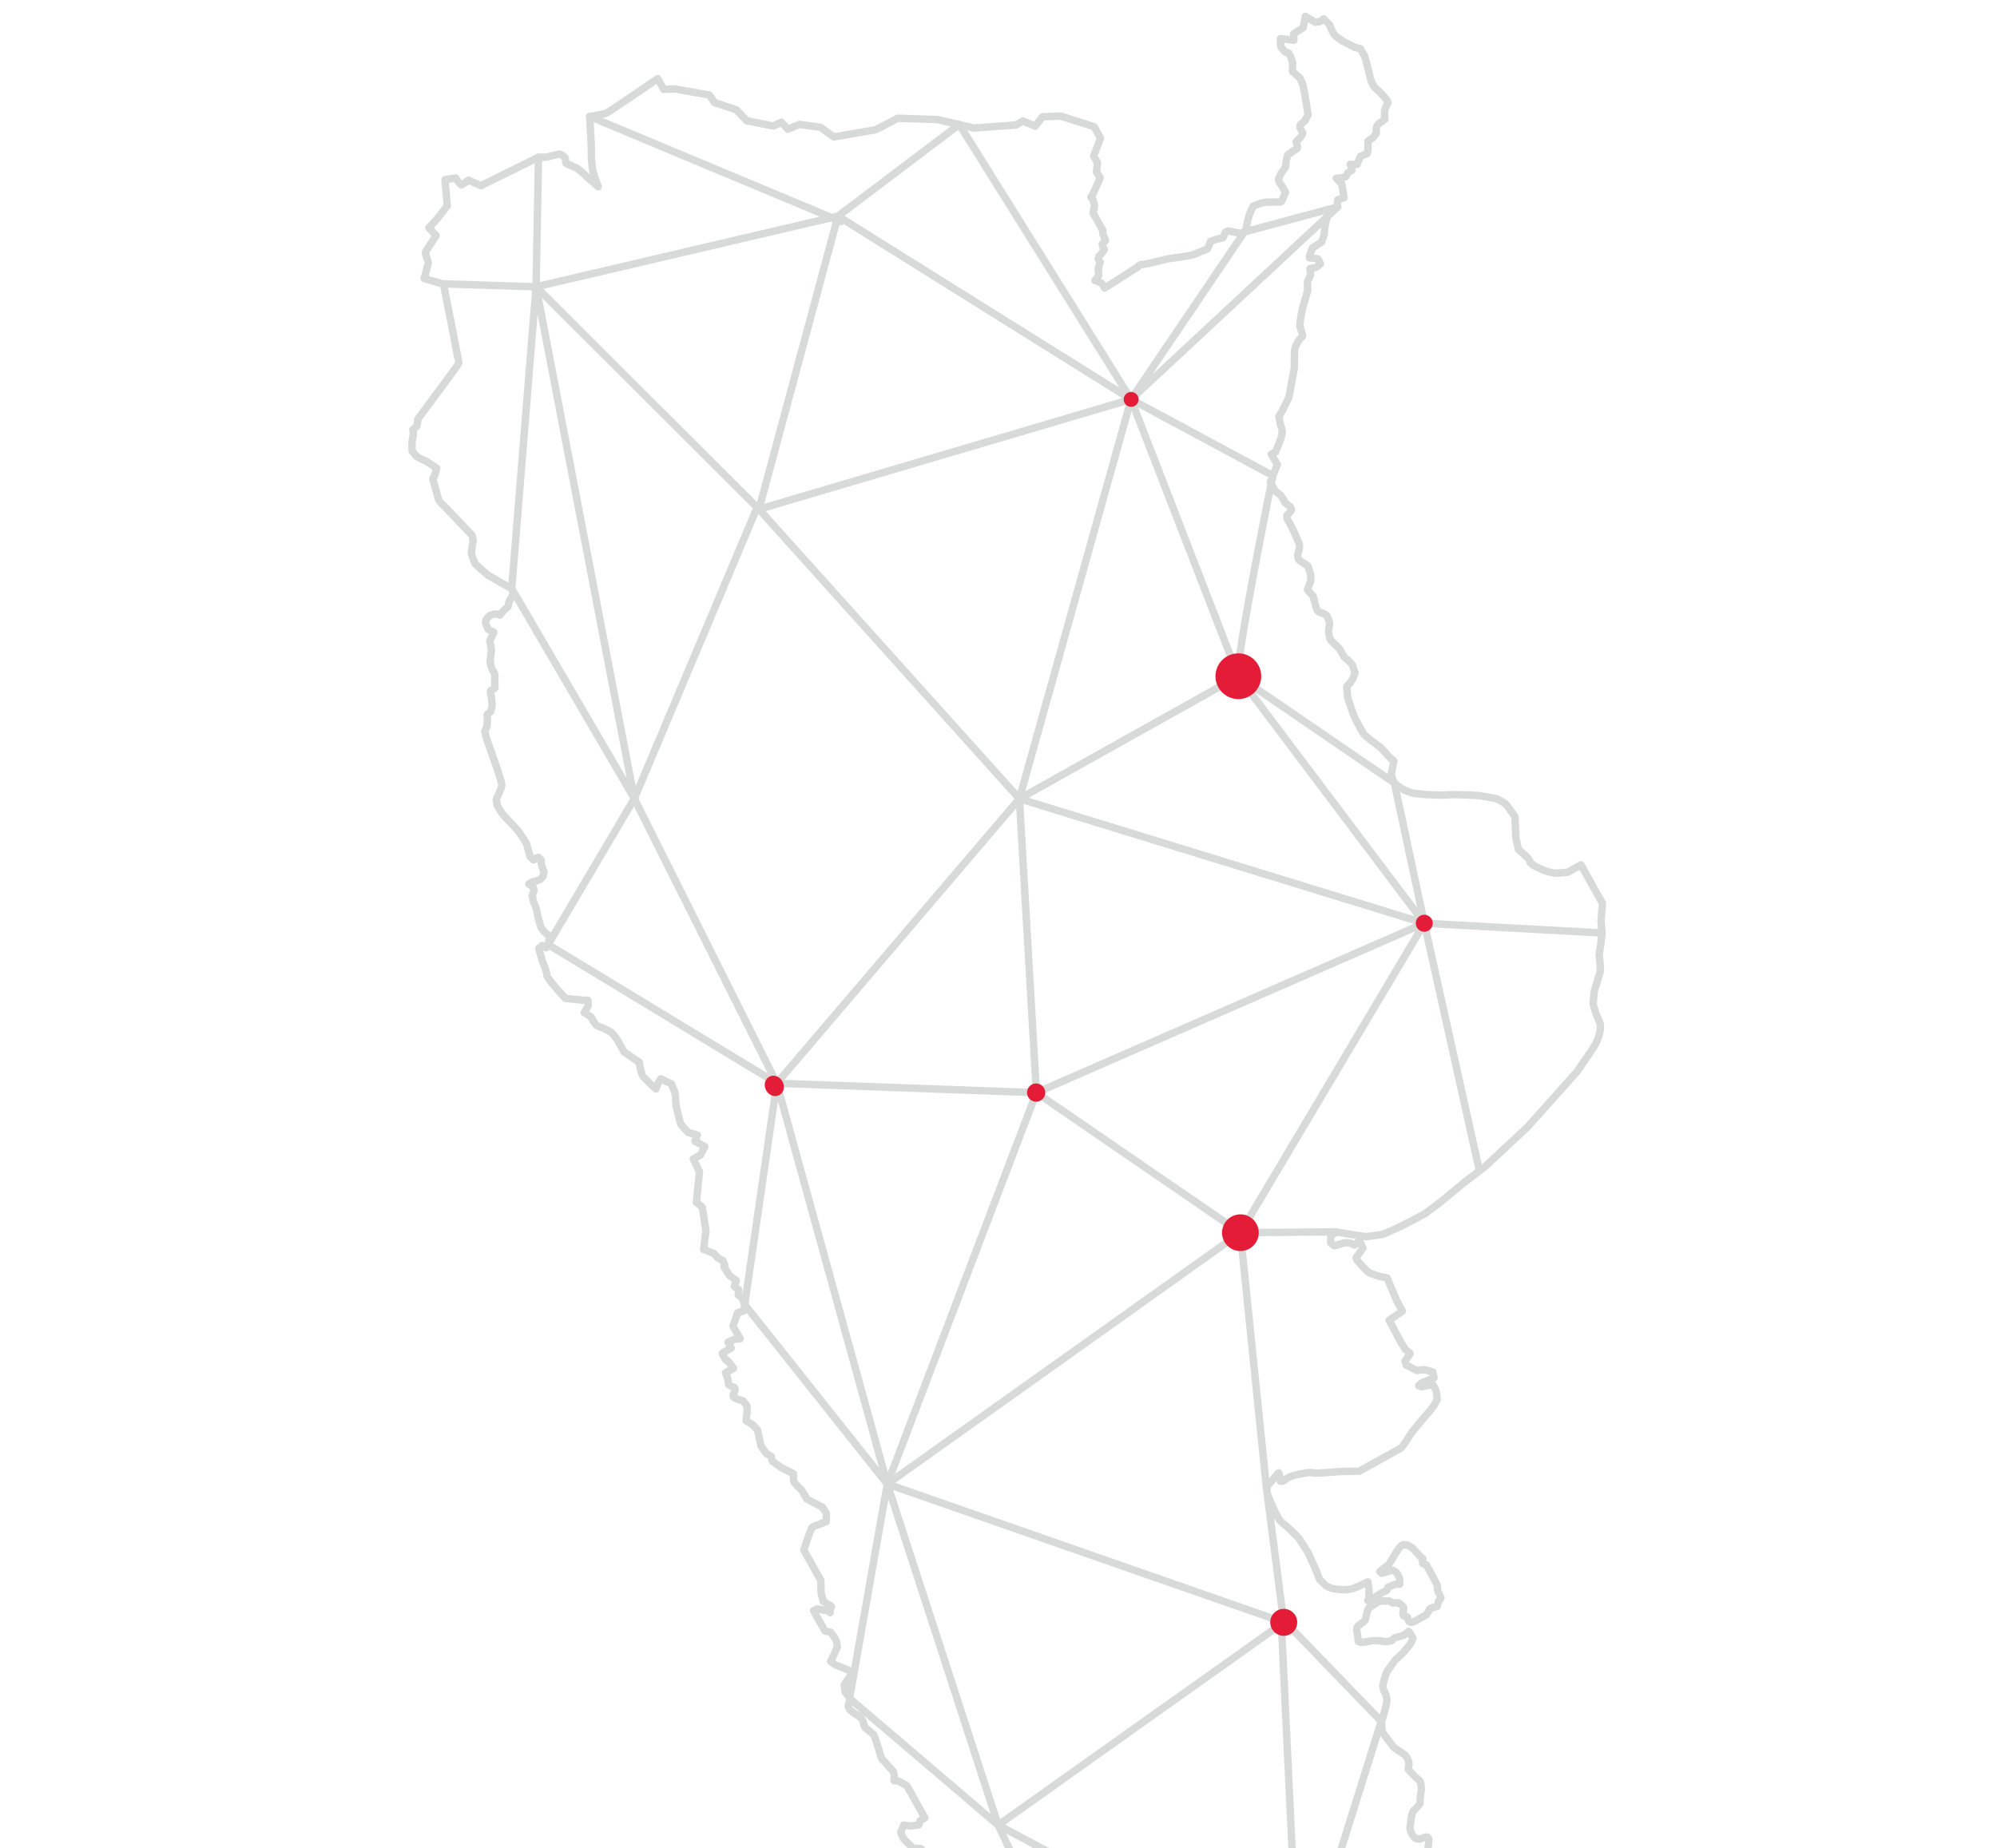 <svg width="323" height="299" viewBox="0 0 323 299" fill="none" xmlns="http://www.w3.org/2000/svg">
<g clip-path="url(#clip0_2169_41653)">
<path d="M263.829 422.31L258.547 423.168L255.148 423.253L251.29 425.413C251.29 425.413 246.8 424.762 246.447 424.81C246.098 424.866 232.411 432.386 232.115 432.551C231.819 432.717 225.428 435.815 225.428 435.815L225.828 434.137L222.37 432.818L220.515 432.782L219.135 431.498L218.438 431.434C218.438 431.434 217.94 431.844 217.884 431.744C217.827 431.643 218.136 430.231 218.136 430.231C218.136 430.231 218.2 429.576 218.096 429.155C217.993 428.733 217.908 428.508 217.827 428.364C217.746 428.219 217.426 427.927 217.426 427.927L216.749 427.397L216.85 426.647L216.98 425.979L215.839 425.107L214.454 424.494C214.454 424.494 214.19 424.154 214.115 424.006C214.041 423.858 213.787 422.918 213.787 422.918L214.856 422.303L215.081 422.069C215.081 422.069 214.426 420.883 214.31 420.692C214.189 420.504 213.335 419.214 213.335 419.214L212.52 418.926C212.52 418.926 212.021 418.388 211.934 418.263C211.848 418.138 211.76 417.08 211.76 417.08L211.383 416.82L210.161 416.852L209.32 416.901L208.9 417.863L208.822 418.345L208.634 418.821L206.83 418.403L206.333 419.672C206.333 419.672 205.944 420.674 205.875 420.862C205.806 421.049 205.414 422.061 205.414 422.061L205.013 422.6L204.066 423.774C204.066 423.774 203.501 423 203.527 422.811C203.554 422.623 203.399 421.636 203.399 421.636L202.374 421.326L200.714 421.197C200.714 421.197 200.821 421.328 200.381 420.897C199.941 420.465 199.659 420.02 199.556 419.822C199.447 419.627 198.728 418.402 198.728 418.402L197.828 418.344C197.828 418.344 198.119 418.082 198.145 417.877C198.171 417.672 198.132 417.174 198.132 417.174L197.284 416.914C197.284 416.914 197.142 417.191 196.92 416.795L196.283 415.657L195.973 415.665L195.522 415.612L195.13 415.03L195.099 414.089L195.098 413.495L194.54 412.395L193.239 412.536L192.497 410.325C192.497 410.325 192.957 408.002 192.979 407.642C193.001 407.283 192.929 404.317 192.929 404.317L192.122 400.498L190.949 398.816C190.949 398.816 190.676 397.945 190.679 397.729C190.682 397.512 190.78 394.541 190.78 394.541L192.303 394.16L193.526 390.039L191.977 387.626L190.619 386.115L192.299 384.968L191.237 382.804L192.603 382.039L192.501 381.576L190.871 380.687L189.813 378.9L188.899 379.114L188.14 378.333L187.546 377.435L186.445 377.564L186.527 376.56L185.587 375.087L185.314 374.496L185.965 373.339L185.749 371.122L184.759 369.561L186.596 365.65L185.808 364.183L187.08 364.033L187.312 363.341L186.874 362.529L186.469 362.203L185.526 361.995L185.449 361.46L185.142 360.88C185.142 360.88 184.897 360.901 184.593 360.683C184.286 360.459 183.217 358.446 183.217 358.446C183.217 358.446 183.765 357.859 183.891 357.656C184.017 357.454 184.68 356.29 184.83 355.834C184.97 355.375 185.087 354.905 185.087 354.905C185.087 354.905 182.598 352.111 182.422 351.945C182.246 351.779 181.715 351.39 181.414 350.749C181.113 350.108 180.641 349.398 180.641 349.398L179.365 348.964L178.576 348.736L179.511 347.098L180.004 345.558L179.529 344.295L178.901 343.837L177.852 343.764L177.273 343.823L175.163 339.684L175.783 338.693C175.783 338.693 176.372 338.388 176.506 338.288C176.641 338.188 176.991 338.017 176.991 338.017L177.699 337.2L176.079 336.653L177.161 335.485L177.291 334.033L175.656 333.032C175.656 333.032 173.769 332.039 173.626 331.946C173.483 331.852 173.113 331.531 172.938 331.248C172.76 330.96 172.592 330.674 172.592 330.674L169.64 331.632L168.007 332.125L167.115 331.98L166.475 330.777L168.111 329.861L169.045 328.901C169.045 328.901 170.079 328.768 170.167 328.645C170.255 328.521 171.272 327.34 171.43 327.194C171.588 327.048 172.082 326.705 172.082 326.705L174.106 326.762L174.47 326.187L173.479 324.032L174.161 322.948C174.161 322.948 173.465 321.851 173.253 321.738C173.035 321.629 172.527 321.269 172.23 321.27C171.933 321.271 171.28 321.24 170.846 321.425C170.412 321.61 169.809 321.906 169.809 321.906L167.235 323.347L166.384 324.219L166.022 324.356L165.693 324.21C165.693 324.21 165.174 323.682 165.148 323.267C165.116 322.855 164.837 321.707 164.837 321.707L163.908 320.814L163.588 320.523L164.262 319.674L163.775 317.047L161.641 315.582L162.742 313.297L162.383 313.127C162.383 313.127 161.799 313.222 161.607 313.189C161.422 313.152 159.349 312.33 159.349 312.33L158.172 312.072L156.984 310.423L157.893 309.477L157.89 307.95C157.89 307.95 156.45 307.666 155.797 307.519C155.151 307.369 154.123 306.92 153.834 306.759C153.546 306.598 151.617 305.943 151.617 305.943L150.839 304.76L150.32 303.67C150.32 303.67 149.637 303.144 149.604 302.923C149.571 302.702 149.609 301.144 149.627 300.911C149.639 300.681 149.853 300.058 149.692 299.875C149.532 299.692 148.908 299.05 148.908 299.05C148.908 299.05 147.807 299.047 147.651 298.945C147.504 298.845 146.755 298.083 146.607 297.951C146.455 297.813 146.167 297.52 145.982 297.16C145.798 296.801 145.685 296.393 145.685 296.393L146.179 295.266L147.335 295.412L148.611 295.226L148.819 294.549L149.585 294.087L146.667 288.872L145.221 288.12L144.83 288.042C144.83 288.042 144.51 288.386 144.615 287.658C144.72 286.93 144.468 286.567 144.468 286.567L142.634 284.546C142.634 284.546 142.277 283.614 142.233 283.357C142.189 283.101 141.353 280.662 141.353 280.662L139.842 279.409L139.578 278.466C139.578 278.466 139.387 277.888 138.814 277.573C138.24 277.257 137.444 276.662 137.366 276.508C137.288 276.353 137.19 275.986 137.19 275.986C137.19 275.986 137.494 275.081 137.419 274.801C137.345 274.52 136.674 273.69 136.674 273.69L136.563 272.546L137.497 271.173C137.497 271.173 137.771 270.614 137.568 270.414C137.365 270.214 136.655 269.95 136.458 269.879C136.265 269.813 135.103 269.332 135.103 269.332L134.351 268.786L134.92 267.617L135.437 266.444C135.437 266.444 135.372 265.885 135.262 265.468C135.153 265.05 134.355 264.067 134.355 264.067L133.442 263.884L131.59 260.576L132.175 260.29L132.949 260.418C132.949 260.418 133.516 260.531 133.9 260.596C134.281 260.656 134.256 261.232 134.281 260.656C134.312 260.077 134.504 259.903 134.504 259.903L133.157 259.063C133.157 259.063 132.808 257.804 132.802 257.601C132.796 257.398 132.765 255.689 132.765 255.689L130.009 250.764C130.009 250.764 131.191 247.087 131.414 247.028C131.638 246.969 133.653 246.139 133.653 246.139L133.654 244.783L133.003 243.826L130.522 242.538C130.522 242.538 129.744 241.09 129.469 240.864C129.194 240.638 128.53 239.969 128.421 239.7C128.311 239.43 128.328 238.397 128.328 238.397L126.362 237.424L124.882 236.36L124.761 235.643L123.893 235.08L123.094 233.949L122.511 231.327L121.783 230.528L120.676 229.834C120.676 229.834 120.691 229.388 120.753 229.13C120.815 228.873 120.85 228.225 120.837 228.026C120.825 227.826 120.796 227.421 120.796 227.421L120.178 226.627C120.178 226.627 119.595 226.441 119.399 226.402C119.2 226.357 118.667 226.068 118.667 226.068L118.569 225.702L118.924 224.859L118.824 224.502L118.293 224.262L117.851 223.989L117.745 223.165L117.349 222.089L118.646 221.364L117.684 220.118C117.684 220.118 117.427 220.22 117.248 219.767C117.069 219.314 116.658 219.007 116.916 218.863L118.281 218.098L117.743 217.136C117.743 217.136 118.752 216.679 118.906 216.658C119.06 216.638 119.722 216.581 119.722 216.581L118.556 214.557L119.305 212.395L120.028 212.165L120.303 212.052L120.443 211.09L120.066 210.004L119.414 209.518L119.465 208.663L118.764 208.089L119.088 207.148C119.088 207.148 118.094 206.523 117.882 206.204C117.674 205.891 117.098 204.907 117.098 204.907L117.204 204.535L116.888 203.91C116.888 203.91 116.197 203.578 116.079 203.471C115.961 203.363 115.42 202.766 115.42 202.766L113.812 202.137L114.182 199.105C114.182 199.105 113.797 196.587 113.763 196.407C113.729 196.228 113.571 195.267 113.571 195.267L112.632 194.521L113.137 189.588L112.135 187.488L113.325 186.823L113.989 185.484L112.39 184.62L112.786 183.63L111.297 183.199C111.297 183.199 110.245 182.087 110.136 181.892C110.026 181.697 109.43 179.288 109.377 179.045C109.324 178.802 109.233 177.06 109.197 176.891C109.166 176.718 108.596 175.36 108.596 175.36L106.879 174.537L106.436 175.223L106.089 176.169C106.089 176.169 104.966 175.195 104.869 175.051C104.771 174.907 104.088 174.232 103.983 174.118C103.877 174.003 103.557 172.869 103.557 172.869L103.407 171.863L100.94 170.187C100.94 170.187 100.075 168.598 99.824 168.193C99.572 167.789 98.861 166.989 98.861 166.989L97.422 166.266C97.422 166.266 96.67 166.059 96.41 165.816C96.15 165.574 95.588 164.509 95.588 164.509L94.492 163.792L95.141 162.736L95.082 161.818L94.262 161.815L91.465 161.53C91.465 161.53 88.409 158.284 88.448 157.75C88.488 157.215 87.744 155.575 87.744 155.575L87.147 153.431L87.69 152.953L88.327 153.324L88.647 152.847L88.815 151.936L88.835 151.454C88.835 151.454 87.697 150.455 87.572 150.203C87.441 149.954 87.091 148.663 87.05 148.471C87.008 148.28 86.758 147.123 86.758 147.123C86.758 147.123 86.558 146.442 86.44 146.26C86.322 146.078 86.086 144.947 86.086 144.947L86.383 144.045L86.184 143.454L85.545 143.035C85.545 143.035 86.005 142.662 86.263 142.634C86.519 142.606 87.328 142.293 87.328 142.293L87.715 141.936L87.884 141.677L87.99 141.113L87.551 139.856L87.526 139.102L87.058 138.694L86.257 139.11L85.733 138.585L85.174 136.494C85.174 136.494 84.098 134.734 83.675 134.26C83.253 133.786 81.626 132.119 81.355 131.784C81.081 131.441 80.46 130.376 80.46 130.376C80.46 130.376 80.256 129.524 80.266 129.32C80.276 129.117 81.202 127.566 81.155 126.981C81.109 126.395 80.332 124.137 80.332 124.137C80.332 124.137 78.756 119.666 78.7 119.491C78.643 119.317 78.402 118.369 78.402 118.369L78.779 117.448L78.826 116.29L78.79 115.591L79.386 115.076C79.386 115.076 79.632 114.187 79.607 113.994C79.582 113.802 79.453 112.552 79.453 112.552C79.453 112.552 79.139 111.696 79.453 111.652C79.774 111.604 80.052 111.259 80.052 111.259L80.016 109.866C80.016 109.866 80.176 108.926 79.824 108.652C79.469 108.372 79.266 106.99 79.266 106.99L79.368 106.049L79.505 105.097L79.208 103.71L79.871 102.266C79.871 102.266 79.084 101.954 78.955 101.811C78.832 101.666 78.518 100.676 78.518 100.676C78.518 100.676 78.561 100.339 78.675 100.159C78.79 99.98 79.244 99.552 79.244 99.552L80.112 99.33L80.776 99.38C80.776 99.38 80.729 99.811 81.147 99.156C81.566 98.5 82.286 98.237 82.24 97.875C82.195 97.512 82.48 97.063 82.609 96.85C82.745 96.634 83.004 96.109 83.004 96.109L82.757 95.239C82.757 95.239 79.087 93.155 78.924 93.056C78.755 92.961 76.816 91.18 76.816 91.18C76.816 91.18 76.248 89.738 76.245 89.451C76.237 89.157 76.528 87.475 76.528 87.475L76.365 86.624C76.365 86.624 73.37 83.444 73.045 83.113C72.719 82.783 71.069 81.105 70.985 80.954C70.9 80.803 70.514 79.301 70.514 79.301L69.996 77.46L70.354 76.813L70.627 75.736L69.057 74.689C69.057 74.689 67.487 73.966 67.317 73.78C67.147 73.594 66.597 72.952 66.628 72.712C66.659 72.471 66.648 71.403 66.648 71.403L66.877 70.144L66.762 69.539L67.425 68.937L67.612 67.75C67.612 67.75 68.474 66.573 68.591 66.442C68.708 66.311 74.15 58.977 74.202 58.775C74.254 58.572 71.719 45.948 71.719 45.948L68.608 45.071C68.608 45.071 69.265 42.613 69.285 42.544C69.304 42.475 68.69 40.92 68.811 40.752C68.932 40.586 70.548 38.111 70.548 38.111L69.367 36.856C69.367 36.856 70.384 35.75 70.603 35.52C70.818 35.284 72.35 33.312 72.35 33.312C72.35 33.312 72.118 30.534 72.07 30.271C72.023 30.009 71.989 29.078 71.989 29.078L73.701 28.797C73.701 28.797 74.437 29.98 74.661 29.879C74.886 29.778 75.787 29.158 75.787 29.158L77.778 30.042L87.112 25.438L88.32 25.439C88.32 25.439 90.025 25.014 90.181 24.984C90.338 24.954 90.486 24.863 90.754 25.002C91.022 25.141 91.413 25.501 91.413 25.501L91.535 26.399C91.535 26.399 91.688 26.495 92.061 26.658C92.433 26.821 92.824 26.974 93.138 27.121C93.458 27.264 94.067 27.807 94.067 27.807C94.067 27.807 95.237 28.878 95.638 29.224C96.035 29.58 96.758 30.208 96.758 30.208C96.758 30.208 95.951 27.892 95.885 27.657C95.815 27.415 95.643 25.305 95.643 25.305C95.643 25.305 95.655 23.82 95.63 23.495C95.606 23.171 95.384 18.875 95.384 18.875C95.384 18.875 97.729 18.413 98.02 18.342C98.31 18.27 106.38 12.721 106.38 12.721L107.355 14.463C107.355 14.463 109.007 14.357 109.294 14.411C109.586 14.462 114.747 15.382 114.747 15.382L115.575 16.595L119.113 17.762L120.77 19.528L125.079 20.387L126.381 19.774L127.421 20.894L129.312 20.124L132.718 20.597L134.857 22.159C134.857 22.159 141.34 21.042 141.546 21.01C141.751 20.977 145.191 19.134 145.191 19.134L151.623 19.343L157.515 20.712L164.347 20.218L165.421 19.567L167.443 20.418L168.602 18.901L171.567 18.779L176.972 20.504L178.003 22.347L176.891 25.249L177.512 26.314L177.345 27.787L177.933 28.779L176.902 31.116L176.693 31.555L176.433 31.874L176.823 32.408L177.032 33.356L176.795 34.455L178.372 37.273C178.372 37.273 178.318 37.708 178.442 38.019C178.567 38.329 178.813 38.902 178.813 38.902L178.266 39.505L178.4 39.967L178.615 40.351L178.292 40.895L177.746 41.456L177.632 41.843L177.95 42.441L177.61 43.532C177.662 43.817 177.623 43.318 177.662 43.817C177.701 44.315 177.691 44.577 177.691 44.577C177.691 44.577 177.511 44.876 177.404 45.01C177.297 45.144 177.104 45.376 177.104 45.376L178.121 45.774L178.489 46.27L178.676 46.603L179.943 45.795L184.067 43.164C184.067 43.164 184.274 42.767 184.702 42.793C185.129 42.818 188.927 41.865 188.927 41.865C188.927 41.865 192.297 41.416 192.8 41.267C193.303 41.117 195.319 40.245 195.319 40.245L195.809 39.038C195.809 39.038 196.666 38.723 197.034 38.641C197.405 38.566 197.819 38.45 197.819 38.45L198.165 37.62C198.165 37.62 198.524 37.345 198.728 37.371C198.929 37.39 200.478 37.721 200.478 37.721C200.478 37.721 201.003 37.816 201.268 37.552C201.533 37.288 201.492 37.377 201.651 36.42C201.81 35.464 202.181 34.472 202.181 34.472L202.697 33.34C202.697 33.34 204.017 32.833 204.259 32.78C204.499 32.72 205.591 32.679 205.898 32.68C206.205 32.682 207.165 32.773 207.285 32.573C207.411 32.371 207.918 31.12 207.918 31.12C207.918 31.12 207.483 30.373 207.383 30.164C207.283 29.956 206.91 29.496 206.91 29.496L206.775 29.018L206.98 28.498L207.259 27.979L207.928 27.002L208.048 25.976L208.268 25.084C208.268 25.084 208.989 24.541 209.13 24.453C209.278 24.363 209.631 24.181 209.798 24.022C209.971 23.859 209.636 22.98 209.636 22.98L210.511 21.987L210.724 21.512L210.284 20.726L210.281 20.233L211.074 19.508L211.566 18.571C211.566 18.571 210.931 14.202 210.688 13.619C210.444 13.037 210.234 12.601 210.234 12.601L209.049 11.563L209.081 10.157L208.761 9.172L208.423 8.568L207.876 8.403L207.233 7.697L207.114 7.293L207.116 6.234L209.282 6.501L209.247 5.463L210.778 4.491L211.135 2.647L212.752 3.617L213.492 3.492L214.088 3.051L215.04 3.997C215.04 3.997 215.593 5.562 216.106 5.903C216.619 6.244 216.98 6.579 217.505 6.822C218.03 7.065 219.091 7.661 219.091 7.661L220.037 7.875C220.037 7.875 220.504 8.695 220.667 9.001C220.83 9.306 221.102 10.517 221.22 10.905C221.338 11.293 221.598 12.585 221.723 12.895C221.843 13.2 221.937 13.544 222.106 13.846C222.275 14.148 222.996 14.727 223.178 14.906C223.358 15.094 224.259 16.069 224.334 16.217C224.408 16.365 224.481 16.613 224.481 16.613L223.95 17.82L223.934 18.679L224.008 19.282C224.008 19.282 223.736 19.492 223.602 19.592C223.468 19.692 222.909 20.095 222.909 20.095C222.909 20.095 222.646 20.482 222.6 20.681C222.561 20.877 222.624 21.551 222.624 21.551L222.064 22.278L221.253 22.823L221.265 23.849L221.246 24.347L221.136 24.829L220.029 25.317L219.61 26.312L219.488 26.611L218.393 26.604C218.393 26.604 218.525 26.737 218.598 27.134L218.672 27.53L217.993 27.943L217.683 28.555L216.976 28.769L216.14 28.84L217.031 29.754C217.031 29.754 217.232 30.88 217.25 31.06C217.274 31.237 217.387 32 217.387 32L216.394 32.308L216.291 33.142L216.365 33.497L215.286 34.241L214.868 34.706L214.6 35.335L214.341 36.364C214.341 36.364 214.268 37.075 214.245 37.269C214.221 37.464 214.199 37.749 214.155 37.98C214.12 38.214 213.892 38.796 213.892 38.796L213.743 39.194L213.12 39.543L212.874 39.738L212.345 40.034C212.345 40.034 212.319 40.032 212.192 40.351C212.064 40.67 211.807 41.318 211.807 41.318L211.803 41.709L212.426 41.773L213.167 41.887L213.35 42.214L213.56 42.691C213.01 43.23 212.681 43.307 212.681 43.307L211.874 43.461L211.981 44.434L211.75 44.952L211.471 45.562C211.471 45.562 211.466 46.143 211.474 46.32C211.482 46.497 211.516 46.957 211.516 46.957L210.72 49.758C210.72 49.758 210.496 50.775 210.445 51.01C210.395 51.245 210.199 52.535 210.24 52.711C210.28 52.886 210.62 53.952 210.69 54.194C210.759 54.436 210.185 54.873 210.185 54.873L209.609 55.881C209.609 55.881 209.573 55.876 209.45 56.366C209.328 56.856 209.357 59.508 209.357 59.508L208.462 64.304L207.337 66.577L206.856 67.4L207.085 68.593C207.085 68.593 207.423 69.685 207.399 69.921C207.374 70.158 207.205 70.889 207.019 71.34C206.837 71.797 206.646 72.284 206.614 72.359C206.582 72.435 206.35 73.069 206.35 73.069L205.614 73.481L206.608 75.155L205.863 76.968L205.482 78.032L206.056 79.057C206.056 79.057 205.947 79.201 206.305 79.472C206.669 79.739 207.173 80.167 207.173 80.167C207.173 80.167 207.523 80.673 207.614 80.821C207.698 80.972 207.679 81.189 207.975 81.436C208.264 81.688 208.61 81.907 208.61 81.907L208.883 82.365C208.883 82.365 208.916 82.512 208.723 82.744C208.53 82.976 208.164 83.354 208.164 83.354L208.149 83.875L208.997 85.391C209.078 85.535 210.088 87.812 210.088 87.812C210.088 87.812 210.238 88.463 210.2 88.617C210.162 88.77 209.866 89.852 209.866 89.852C209.866 89.852 210.013 90.514 210.057 90.563C210.102 90.613 211.57 91.567 211.57 91.567L212.006 93.025C212.006 93.025 212.068 93.89 211.951 94.154C211.831 94.411 211.467 95.4 211.467 95.4C211.467 95.4 211.837 95.87 211.982 95.996C212.13 96.127 212.397 96.457 212.397 96.457L212.895 98.351C212.895 98.351 213.061 98.943 213.434 99.049C213.807 99.154 214.503 99.466 214.612 99.587C214.724 99.714 215.092 100.739 215.062 100.938C215.039 101.132 214.846 101.984 214.897 102.195C214.949 102.405 214.989 103.126 215.155 103.422C215.32 103.718 216.605 104.89 216.605 104.89L217.374 106.236C217.374 106.236 218.638 107.312 218.742 107.601C218.846 107.89 219.025 108.417 219.056 108.59C219.086 108.763 219.272 108.593 219.079 109.09C218.882 109.58 218.907 109.64 218.671 110.045C218.435 110.45 218.018 110.856 218.018 110.856L217.813 111.111L217.978 112.853C217.978 112.853 218.922 115.736 219.128 116.133C219.333 116.53 220.376 118.466 220.566 118.732C220.755 118.997 221.338 119.448 221.539 119.6C221.74 119.751 223.299 120.927 223.299 120.927C223.299 120.927 224.162 121.865 224.5 122.246C224.834 122.621 225.442 123.148 225.442 123.148L225.025 125.281C225.025 125.281 225.36 126.515 225.552 126.696C225.745 126.877 226.588 127.512 226.969 127.721C227.35 127.929 228.404 128.321 228.846 128.372C229.284 128.416 230.506 128.533 230.879 128.564C231.252 128.594 233.443 128.64 233.443 128.64C233.443 128.64 234.498 128.562 235.095 128.55C235.698 128.534 238.08 128.655 238.792 128.686C239.504 128.717 242.061 129.211 242.061 129.211C242.061 129.211 243.373 129.914 243.51 130.027C243.642 130.144 245.034 132.115 245.034 132.115L245.189 135.671L245.621 137.461C245.621 137.461 247.392 138.882 247.42 139.288C247.449 139.693 248.187 140.081 248.613 140.297C249.043 140.519 249.964 140.937 250.388 141.03C250.805 141.127 251.422 141.253 251.625 141.263C251.827 141.282 253.588 141.106 253.588 141.106L255.703 139.922L259.184 146.143L258.957 148.972L259.114 150.966L258.887 152.968L258.666 154.33C258.666 154.33 258.652 154.718 258.719 155.044C258.786 155.371 258.858 156.933 258.857 157.049C258.85 157.169 257.934 160.052 257.882 160.254C257.83 160.457 257.692 162.219 257.684 162.397C257.683 162.571 258.126 163.984 258.26 164.297C258.394 164.61 258.832 165.555 258.852 165.783C258.872 166.011 258.804 166.76 258.804 166.76C258.804 166.76 258.642 167.52 258.522 167.851C258.401 168.183 258.133 168.812 257.92 169.154C257.707 169.497 257.285 170.146 257.285 170.146L255.046 173.398L247.069 182.332L240.185 188.745L236.926 191.222C236.926 191.222 233.369 194.171 233.095 194.39C232.821 194.61 230.567 196.284 230.567 196.284L228.779 197.268C228.779 197.268 226.476 198.442 226.17 198.588C225.863 198.735 223.661 199.703 223.661 199.703L220.966 200.072L218.645 199.735L216.236 199.316L215.253 199.923L215.223 201.08L215.826 201.552L217.536 201.033L218.424 201.098L219.046 201.427L219.935 200.756L220.434 201.914L219.338 203.469L219.533 203.922C219.533 203.922 221.081 205.682 221.389 205.865C221.704 206.044 223.011 206.502 223.423 206.56C223.83 206.622 224.356 206.749 224.356 206.749L225.936 210.474L226.832 212.12L224.685 213.586L226.606 217.194L227.31 218.32L228.09 218.974L227.249 220.189L227.459 220.831L229.131 221.721C229.131 221.721 229.779 221.638 230.132 221.59C230.491 221.537 231.745 221.976 231.745 221.976L231.943 222.906L229.863 223.781L229.452 224.184L230.008 224.352L230.991 224.099L231.779 224.03C231.779 224.03 232.21 224.83 232.285 225.052C232.36 225.274 232.453 226.445 232.453 226.445L231.768 227.629C231.768 227.629 230.739 228.891 230.499 229.157C230.266 229.42 229.424 230.412 229.265 230.6C229.109 230.794 228.415 231.637 228.228 231.907C228.04 232.178 227.581 232.938 227.491 233.088C227.401 233.237 226.708 234.154 226.708 234.154C226.708 234.154 226.53 234.295 226.393 234.388C226.255 234.482 219.825 238.014 219.825 238.014C219.825 238.014 216.917 238.031 216.532 238.082C216.147 238.132 213.024 238.343 212.823 238.323C212.622 238.304 212.035 238.17 211.416 238.26C210.797 238.351 209.451 238.649 209.451 238.649C209.451 238.649 208.992 238.774 208.761 238.862C208.523 238.954 207.949 239.317 207.949 239.317L207.431 239.648L207.084 239.603L207.043 239.146L206.835 238.272L206.568 238.52C206.568 238.52 206.046 239.151 205.966 239.245C205.886 239.339 205.067 240.327 205.067 240.327C205.067 240.327 204.926 240.488 204.88 240.687C204.841 240.883 205.004 241.262 204.951 241.449C204.892 241.639 206.002 244.14 206.059 244.24C206.115 244.341 206.818 245.774 206.995 245.972C207.168 246.164 207.865 246.699 208.222 247.028C208.576 247.35 210.076 248.848 210.076 248.848L211.562 251.164C211.562 251.164 212.775 253.863 212.844 254.015C212.912 254.167 213.448 255.552 213.448 255.552L214.589 256.632C214.589 256.632 215.422 256.983 215.579 257.011C215.735 257.039 216.965 257.185 217.25 257.191C217.54 257.193 218.349 257.146 218.683 257.033C219.016 256.921 219.454 256.758 219.755 256.631C220.056 256.504 221.242 255.906 221.242 255.906L221.443 257.298C221.443 257.298 221.427 258.347 221.405 258.442C221.384 258.537 221.235 258.95 221.235 258.95L222.256 258.47L223.574 257.65L224.298 257.261L224.524 256.763L225.697 256.288L226.413 256.284L226.366 255.343C226.366 255.343 226.015 254.582 225.892 254.452C225.77 254.322 225.237 254.034 225.237 254.034C225.237 254.034 224.685 254.17 224.545 254.215C224.405 254.26 223.5 254.535 223.5 254.535L223.175 254.263C223.175 254.263 223.444 254.021 223.647 253.867C223.85 253.712 224.527 253.209 224.628 253.078C224.728 252.948 225.098 252.353 225.252 252.068C225.407 251.783 226.363 250.331 226.363 250.331L226.871 249.923L227.562 249.933C227.562 249.933 228.327 250.339 228.434 250.427C228.542 250.516 229.586 251.674 229.644 251.733C229.702 251.791 230.131 252.146 230.131 252.146L230.073 252.633L230.124 252.959L230.681 253.127C230.681 253.127 231.303 254.224 231.339 254.303C231.381 254.379 232.136 255.815 232.136 255.815L232.495 256.531L232.487 257.064C232.487 257.064 232.565 257.409 232.601 257.488C232.636 257.567 232.973 258.271 232.973 258.271L233.038 258.416C233.038 258.416 233.187 258.432 232.926 258.734L232.666 259.037L232.521 259.606L232.444 259.896L231.873 260.043L231.494 260.164L231.197 260.355L231.024 260.741L230.674 261.267C230.674 261.267 230.582 261.31 230.261 261.49C229.94 261.67 229.846 261.722 229.625 261.846C229.405 261.969 229.065 262.159 228.964 262.216C228.864 262.272 228.375 262.447 228.375 262.447C228.375 262.447 228.064 262.439 228.008 262.412C227.946 262.389 227.792 262.203 227.792 262.203L227.652 261.628L227.428 261.523C227.428 261.523 227.108 261.512 227.003 261.356C226.903 261.205 226.892 260.98 226.892 260.98C226.892 260.98 227.02 260.603 227.035 260.495C227.049 260.388 227.002 259.994 227.002 259.994L226.712 259.668L226.261 259.35L226.042 259.283L225.758 259.293L225.282 259.329C225.282 259.329 224.98 259.217 224.908 259.133C224.83 259.053 224.66 259 224.66 259C224.66 259 224.804 259.035 224.257 259.018C223.707 258.996 223.914 258.996 223.707 258.996C223.501 258.996 223.06 259.11 223.06 259.11L222.6 259.351L222.177 259.629L221.722 259.909L221.562 260.023L221.367 260.206C221.367 260.206 221.258 260.35 221.212 260.475C221.166 260.6 221.071 261.05 221.071 261.05L220.997 261.405L220.924 261.718L220.834 262C220.834 262 220.896 262.023 220.742 262.175C220.588 262.328 220.32 262.544 220.32 262.544C220.32 262.544 220.058 262.74 219.983 262.798C219.915 262.853 219.665 263.042 219.665 263.042L219.495 263.286L219.433 263.676L219.553 264.394C219.553 264.394 219.59 264.489 219.61 264.701C219.635 264.909 219.694 265.546 219.694 265.546L220.014 265.689L220.793 265.649L221.263 265.543L221.902 265.458C221.902 265.458 221.927 265.444 222.198 265.441C222.465 265.432 222.859 265.426 222.859 265.426L223.258 265.459C223.258 265.459 223.605 265.504 223.706 265.522C223.807 265.54 224.006 265.585 224.135 265.579C224.264 265.573 224.415 265.563 224.6 265.509C224.785 265.455 225.097 265.496 225.207 265.31C225.318 265.124 225.795 264.824 225.893 264.835C225.996 264.843 226.381 264.793 226.479 264.747C226.577 264.7 227.282 264.438 227.282 264.438L227.827 263.934L228.085 264.219C228.085 264.219 228.259 264.544 228.303 264.667C228.354 264.788 228.496 264.923 228.535 264.992C228.573 265.061 228.143 265.947 228.143 265.947C228.143 265.947 226.968 267.348 226.907 267.415C226.845 267.483 225.634 268.598 225.57 268.675C225.506 268.752 224.275 270.54 224.275 270.54L223.857 271.831C223.857 271.831 223.656 272.596 223.655 272.696C223.653 272.796 223.769 273.343 223.769 273.343C223.769 273.343 224.09 274.006 224.163 274.196C224.233 274.38 224.334 275.017 224.321 275.099C224.312 275.186 224.225 275.813 224.18 276.012C224.13 276.205 223.973 276.78 223.973 276.78L223.444 278.522L223.534 279.851C223.534 279.851 223.544 280.135 223.763 280.467C223.982 280.798 224.782 281.829 224.863 281.916C224.945 282.002 225.324 282.591 225.388 282.646C225.452 282.702 226.049 283.103 226.265 283.254C226.482 283.405 227.272 283.93 227.272 283.93C227.272 283.93 227.549 284.336 227.61 284.459C227.674 284.589 227.784 284.816 227.83 284.956C227.875 285.096 227.9 285.362 227.882 285.463C227.864 285.564 227.816 285.847 227.816 285.847L227.796 286.255L228.447 286.989L229.189 287.739C229.189 287.739 229.516 287.969 229.567 288.031C229.619 288.093 229.771 288.322 229.802 288.494C229.832 288.667 229.902 289.413 229.897 289.507C229.895 289.607 229.702 290.871 229.702 290.871C229.702 290.871 229.719 291.655 229.693 291.727C229.671 291.806 229.298 292.262 229.24 292.32C229.181 292.377 228.646 292.883 228.587 292.999C228.528 293.115 228.432 293.342 228.401 293.45C228.37 293.558 228.265 294.079 228.265 294.079C228.265 294.079 228.183 294.729 228.161 294.898C228.14 295.066 228.067 295.57 228.067 295.57C228.067 295.57 228.051 295.852 228.07 295.931C228.09 296.011 228.145 296.212 228.241 296.414C228.338 296.616 228.356 296.722 228.525 296.966C228.695 297.209 228.973 297.425 228.973 297.425C228.973 297.425 229.04 297.487 229.332 297.505C229.626 297.514 229.574 297.584 229.929 297.435C230.287 297.293 230.526 297.217 230.609 297.203C230.693 297.19 230.9 297.206 230.9 297.206L231.117 297.564L231.031 298.562C231.031 298.562 230.996 299.002 230.978 299.103C230.96 299.204 230.693 299.717 230.693 299.717C230.693 299.717 230.625 299.772 230.512 299.851C230.4 299.931 230.207 300.088 230.012 300.123C229.816 300.158 229.548 300.152 229.548 300.152L229.175 300.179L228.865 300.245L228.657 300.361L228.514 300.697L228.461 300.809L228.268 301.025L228.09 301.091L227.643 301.061L227.404 301.269L227.031 301.503L226.809 301.52C226.809 301.52 226.633 301.486 226.537 301.448C226.442 301.411 226.349 301.364 226.222 301.328C226.094 301.292 225.952 301.289 225.952 301.289L225.627 301.446C225.627 301.446 225.625 301.414 225.483 301.543C225.34 301.672 225.259 301.808 225.259 301.808C225.259 301.808 225.245 302.122 225.223 302.217C225.202 302.311 225.211 302.356 225.129 302.55C225.041 302.748 225.014 302.846 224.857 303.099C224.701 303.352 224.938 303.169 224.701 303.352C224.455 303.531 224.36 303.716 224.36 303.716L224.001 303.785L223.835 304.167L223.711 304.55L223.507 304.689L223.22 304.974C223.22 304.974 223.111 305.117 223.098 305.257C223.085 305.396 223.06 305.485 223.108 305.615C223.156 305.745 223.157 305.777 223.282 306.029C223.413 306.278 223.753 306.988 223.753 306.988L220.519 308.831C220.519 308.831 219.898 310.823 219.871 310.937C219.844 311.051 219.479 312.511 219.454 312.616C219.433 312.71 219.353 313.218 219.38 313.368C219.406 313.518 219.485 314.309 219.488 314.463C219.495 314.608 219.416 315.132 219.416 315.132L219.013 315.977L218.876 316.929C218.876 316.929 219.414 318.008 219.57 318.242C219.726 318.477 219.989 319.065 219.982 319.127C219.976 319.188 219.484 320.628 219.484 320.628L219.447 321.582C219.447 321.582 219.525 322.431 219.545 322.569C219.561 322.716 219.617 323.437 219.609 323.673C219.607 323.905 219.63 324.611 219.681 324.805C219.738 324.996 219.95 325.597 220.018 325.748C220.087 325.9 220.5 326.536 220.606 326.666C220.706 326.8 222.023 328.12 222.023 328.12C222.023 328.12 222.633 328.589 222.871 328.719C223.11 328.85 223.98 329.223 224.056 329.271C224.133 329.319 224.974 329.98 225.046 330.005C225.122 330.037 225.672 330.341 225.672 330.341L227.286 330.552L229.014 330.849C229.014 330.849 230.377 331.54 230.476 331.584C230.568 331.631 231.94 332.103 232.032 332.134C232.124 332.165 233.146 332.559 233.146 332.559C233.146 332.559 234.127 333.027 234.216 333.068C234.311 333.105 234.843 333.567 235.108 333.584C235.37 333.594 236.182 333.495 236.372 333.463C236.561 333.432 237.125 333.289 237.342 333.218C237.558 333.146 238.673 332.746 238.78 332.702C238.888 332.658 239.402 332.676 239.619 332.414C239.84 332.158 240.433 331.992 240.715 331.817C241.004 331.639 241.985 330.999 242.317 330.838C242.648 330.677 244.124 329.917 244.124 329.917L245.252 329.732L246.509 330.383C246.509 330.383 247.649 331.489 247.814 331.71C247.979 331.931 249.168 334.041 249.201 334.114C249.243 334.19 249.796 335.606 249.83 335.711C249.864 335.816 250.214 337.091 250.236 337.219C250.258 337.347 250.386 338.019 250.342 338.176C250.297 338.333 249.976 339.074 249.976 339.074C249.976 339.074 249.983 339.219 250.146 339.45C250.308 339.681 251.046 340.409 251.116 340.46C251.186 340.512 251.74 340.97 251.74 340.97L251.976 341.317L251.887 341.631L251.269 341.473C251.269 341.473 250.996 341.486 250.963 341.545C250.93 341.605 250.943 341.879 250.963 341.959C250.982 342.038 251.213 342.686 251.291 342.84C251.369 342.995 251.62 343.383 251.743 343.545C251.863 343.701 252.037 343.951 252.063 344.028C252.099 344.107 251.245 345.121 251.245 345.121L250.621 345.809L250.507 346.344L250.788 347.318L250.481 347.581L249.765 348.163L249.606 348.5C249.606 348.5 249.819 349.042 249.861 349.117C249.903 349.193 250.056 349.644 250.056 349.644C250.056 349.644 249.941 350.014 249.876 350.133C249.81 350.253 249.593 350.663 249.593 350.663L249.461 351.076C249.461 351.076 249.494 351.239 249.556 351.394C249.618 351.55 249.665 351.986 249.665 351.986C249.665 351.986 249.014 352.375 248.888 352.446C248.762 352.516 248.471 352.852 248.471 352.852L247.988 353.156L247.347 354.787L247.146 355.535L247.079 356.11L246.904 356.596C246.904 356.596 246.608 357.026 246.429 357.267C246.243 357.511 245.721 358.778 245.721 358.778C245.721 358.778 245.599 359.491 245.601 359.688C245.607 359.891 245.633 360.57 245.638 360.757C245.643 360.944 245.606 362.014 245.606 362.014L245.597 362.441C245.597 362.441 245.319 362.993 245.263 363.057C245.208 363.121 244.49 363.861 244.49 363.861L244.379 364.46C244.379 364.46 244.121 365.299 244.097 365.477C244.063 365.653 244.01 366.237 244.01 366.237C244.01 366.237 244.014 366.879 243.986 366.977C243.958 367.075 243.935 367.27 243.939 367.35C243.942 367.431 243.819 367.359 244.049 367.917C244.278 368.474 244.228 368.312 244.39 368.733C244.555 369.161 244.606 369.282 244.654 369.486C244.699 369.684 244.725 369.818 244.732 369.979C244.739 370.14 244.741 370.305 244.729 370.551C244.718 370.797 244.68 371.289 244.68 371.289L244.457 372.206L244.19 372.851C244.19 372.851 244.338 373.19 244.43 373.279C244.527 373.365 244.621 373.428 244.621 373.428C244.621 373.428 244.922 373.376 244.98 373.318C245.039 373.26 245.186 373.095 245.244 373.022C245.305 372.938 245.441 372.606 245.441 372.606C245.441 372.606 245.371 372.141 245.354 372.051C245.337 371.962 245.332 371.362 245.332 371.362L245.406 371.155L245.617 370.955L245.73 371.023L246.291 371.775C246.291 371.775 246.315 371.951 246.318 372.09C246.322 372.229 246.297 372.804 246.266 372.97C246.234 373.136 246.203 373.509 246.214 373.602C246.225 373.695 246.268 373.919 246.308 374.021C246.348 374.122 246.675 374.691 246.79 374.882C246.912 375.07 247.093 375.349 247.155 375.446C247.218 375.543 247.46 376.168 247.446 376.291C247.436 376.421 247.335 376.609 247.407 376.842C247.479 377.074 247.593 377.291 247.625 377.364C247.667 377.439 248.311 379.004 248.311 379.004C248.311 379.004 248.974 380.97 248.988 381.054C249.005 381.143 249.091 382.317 249.08 382.415C249.068 382.512 249.078 383.49 249.078 383.49C249.078 383.49 248.769 384.001 248.696 384.166C248.623 384.331 248.141 385.005 248.141 385.005C248.141 385.005 247.983 385.152 247.852 385.258C247.725 385.37 246.849 385.828 246.787 385.895C246.726 385.963 246.024 386.422 246.024 386.422L245.506 386.736C245.506 386.736 244.905 386.593 244.662 386.498C244.412 386.407 243.723 386.032 243.626 385.963C243.523 385.897 242.937 385.514 242.937 385.514L242.124 385.036L241.754 384.995L241.342 385.176C241.342 385.176 241.339 385.392 241.391 385.529C241.443 385.665 241.538 386.116 241.538 386.116C241.395 386.319 240.929 386.564 240.929 386.564L240.694 386.72L240.404 387.072L240.664 387.538L241.008 387.502C241.008 387.502 241.74 387.216 241.849 387.189C241.957 387.161 242.569 387.116 242.569 387.116C242.569 387.116 243.093 387.211 243.208 387.254C243.323 387.297 243.93 387.569 244.069 387.656C244.209 387.743 244.776 388.136 244.86 388.196C244.937 388.261 245.407 388.716 245.407 388.716L245.401 389.001L243.243 391.348C243.243 391.348 242.589 392.276 242.552 392.388C242.515 392.499 242.336 393.227 242.318 393.344C242.305 393.468 242.135 396.916 242.135 396.916L242.601 400.216C242.601 400.216 243.321 402.093 243.368 402.19C243.414 402.288 244.26 403.962 244.26 403.962L243.512 405.653L242.894 407.222L242.93 407.73L243.354 408.014C243.354 408.014 243.594 407.912 243.704 407.694C243.813 407.476 244.14 406.599 244.231 406.317C244.321 406.035 244.793 404.87 244.793 404.87C244.793 404.87 244.754 404.785 244.93 404.835C245.104 404.878 245.852 405.831 245.852 405.831C245.852 405.831 246.461 406.654 246.56 406.756C246.658 406.858 250.998 411.748 250.998 411.748L251.933 412.976L250.166 414.898L248.736 414.691L247.548 415.405L246.769 416.345C246.769 416.345 245.499 417.105 246.787 416.6C248.074 416.094 248.237 415.631 248.552 415.884C248.867 416.137 249.415 415.963 249.588 415.932C249.761 415.902 249.986 415.552 250.252 415.495C250.517 415.437 250.987 415.273 250.987 415.273L251.591 414.844L252.653 413.671L256.156 416.502L260.886 419.431C260.886 419.431 262.082 420.149 262.395 420.354C262.708 420.559 263.794 421.289 263.794 421.289L264.304 421.846L263.873 422.36L263.829 422.31Z" stroke="#D8D9D9" stroke-width="1.2" stroke-linecap="round" stroke-linejoin="round"/>
<path d="M230.377 149.363L200.291 109.403L164.879 129.222L230.377 149.363Z" stroke="#D8D9D9" stroke-width="1.2" stroke-linecap="round" stroke-linejoin="round"/>
<path d="M122.462 82.087L102.6 129.202L86.708 46.397" stroke="#D8D9D9" stroke-width="1.2" stroke-linecap="round" stroke-linejoin="round"/>
<path d="M125.641 175.245L167.629 176.775L143.513 240.083L125.641 175.245Z" stroke="#D8D9D9" stroke-width="1.2" stroke-linecap="round" stroke-linejoin="round"/>
<path d="M143.516 240.083L200.618 199.425L204.831 240.641L207.635 262.458L143.516 240.083Z" stroke="#D8D9D9" stroke-width="1.2" stroke-linecap="round" stroke-linejoin="round"/>
<path d="M161.446 295.264L203.9 385.325L210.026 321.14L229.12 416.179L203.9 385.325L192.313 394.147L230.068 416.648" stroke="#D8D9D9" stroke-width="1.2" stroke-linecap="round" stroke-linejoin="round"/>
<path d="M240.664 386.654L210.023 321.14L223.408 278.476L207.21 261.703L210.023 321.14L161.444 295.264L137.407 274.766L143.513 240.083L161.444 295.264L207.632 262.458" stroke="#D8D9D9" stroke-width="1.2" stroke-linecap="round" stroke-linejoin="round"/>
<path d="M143.514 240.083L120.451 211.06L125.642 175.245L88.652 152.811L102.601 129.202L125.642 175.245L164.88 129.222L122.761 82.383L182.939 64.604L135.538 34.97L122.761 82.383L86.709 46.397L135.538 34.97" stroke="#D8D9D9" stroke-width="1.2" stroke-linecap="round" stroke-linejoin="round"/>
<path d="M200.617 199.425L216.187 199.286" stroke="#D8D9D9" stroke-width="1.2" stroke-linecap="round" stroke-linejoin="round"/>
<path d="M239.278 189.369L230.378 149.363L259.081 150.935" stroke="#D8D9D9" stroke-width="1.2" stroke-linecap="round" stroke-linejoin="round"/>
<path d="M230.378 149.363L225.528 126.668L200.292 109.403L182.939 64.604L164.88 129.222L167.63 176.775L230.378 149.363ZM230.378 149.363L200.617 199.425L167.63 176.775" stroke="#D8D9D9" stroke-width="1.2" stroke-linecap="round" stroke-linejoin="round"/>
<path d="M200.293 109.403C199.614 107.643 205.869 76.949 205.869 76.949L182.94 64.604L201.265 37.529L216.374 33.467L182.936 64.597L155.161 20.139L135.539 34.97" stroke="#D8D9D9" stroke-width="1.2" stroke-linecap="round" stroke-linejoin="round"/>
<path d="M136.024 35.838L95.363 18.838" stroke="#D8D9D9" stroke-width="1.2" stroke-linecap="round" stroke-linejoin="round"/>
<path d="M87.1 25.403L86.707 46.398L71.71 45.92" stroke="#D8D9D9" stroke-width="1.2" stroke-linecap="round" stroke-linejoin="round"/>
<path d="M102.602 129.203L82.764 95.22L86.71 46.398" stroke="#D8D9D9" stroke-width="1.2" stroke-linecap="round" stroke-linejoin="round"/>
<path d="M231.684 148.981C231.474 148.251 230.713 147.831 229.983 148.041C229.253 148.251 228.832 149.013 229.042 149.742C229.252 150.471 230.013 150.892 230.743 150.682C231.473 150.472 231.894 149.71 231.684 148.981Z" fill="#E51C38"/>
<path d="M203.853 110.402C204.409 108.436 203.265 106.393 201.299 105.838C199.333 105.284 197.288 106.428 196.733 108.394C196.177 110.36 197.321 112.403 199.287 112.957C201.253 113.512 203.297 112.368 203.853 110.402Z" fill="#E51C38"/>
<path d="M184.085 65.026C184.313 64.4 183.99 63.709 183.364 63.482C182.738 63.254 182.046 63.577 181.819 64.203C181.591 64.829 181.914 65.521 182.54 65.748C183.165 65.975 183.857 65.652 184.085 65.026Z" fill="#E51C38"/>
<path d="M126.067 177.154C126.792 176.748 127.01 175.758 126.554 174.943C126.098 174.127 125.14 173.795 124.415 174.201C123.689 174.607 123.471 175.597 123.928 176.413C124.384 177.228 125.342 177.56 126.067 177.154Z" fill="#E51C38"/>
<path d="M209.346 263.817C210.095 262.873 209.937 261.5 208.992 260.752C208.048 260.004 206.675 260.163 205.926 261.107C205.177 262.052 205.336 263.424 206.28 264.172C207.224 264.92 208.597 264.761 209.346 263.817Z" fill="#E51C38"/>
<path d="M168.307 178.045C169.019 177.647 169.273 176.748 168.875 176.037C168.477 175.326 167.578 175.072 166.866 175.47C166.155 175.869 165.901 176.768 166.299 177.479C166.697 178.19 167.596 178.443 168.307 178.045Z" fill="#E51C38"/>
<path d="M203.413 198.408C202.852 196.868 201.148 196.076 199.607 196.638C198.067 197.201 197.273 198.904 197.835 200.444C198.396 201.984 200.1 202.776 201.641 202.214C203.181 201.651 203.975 199.948 203.413 198.408Z" fill="#E51C38"/>
</g>
<defs>
<clipPath id="clip0_2169_41653">
<rect width="222.33" height="488.687" fill="white" transform="translate(0 68.584) rotate(-29.235)"/>
</clipPath>
</defs>
</svg>
